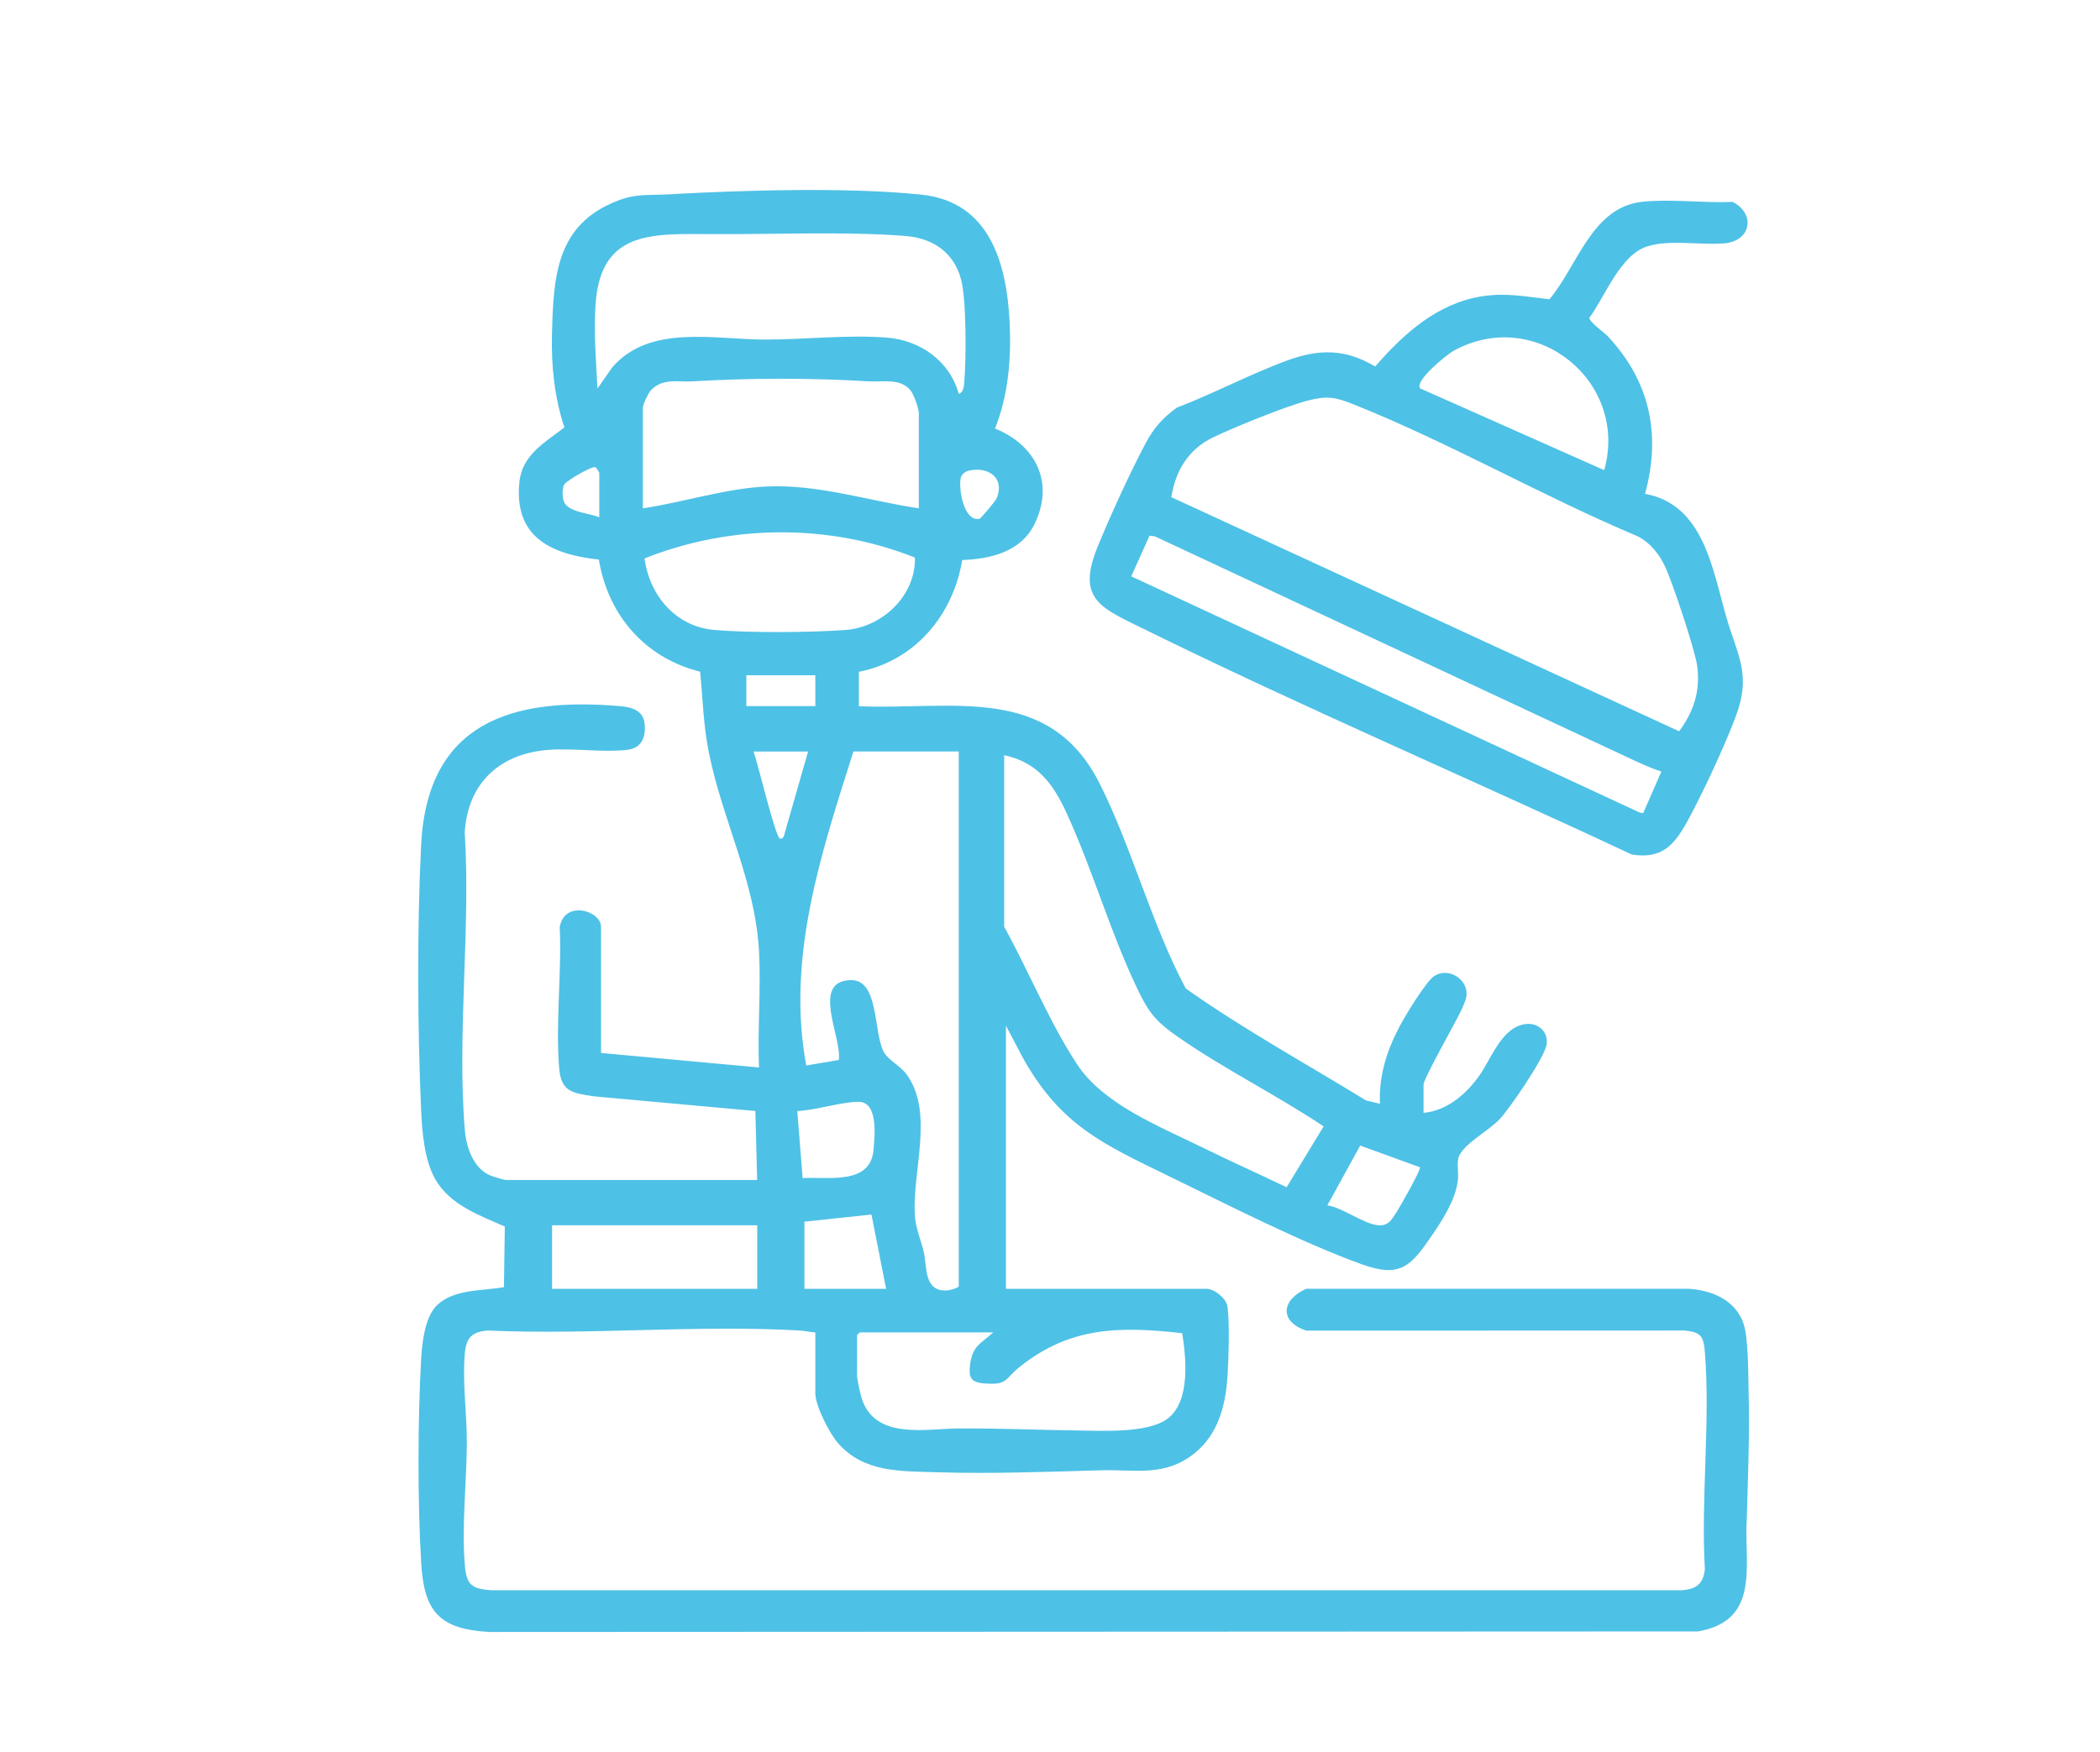 <?xml version="1.0" encoding="UTF-8"?> <svg xmlns="http://www.w3.org/2000/svg" id="_Слой_1" data-name="Слой_1" version="1.1" viewBox="0 0 527.44 440.13"><defs><style> .st0 { fill: #4ec1e6; } </style></defs><path class="st0" d="M438.69,382.78c.29-11.03.79-22.19.49-33.29-.11-4.29-.04-13.39-1.26-16.98-2.02-5.99-8.12-8.49-14.02-8.78h-95.8c-6.16,2.68-6.98,8.22.01,10.52l94.87-.03c4.36.37,4.92,1.49,5.24,5.7,1.35,17.46-1.04,36.63-.02,54.28-.41,3.67-2.11,4.94-5.68,5.26H123.37c-4.76-.35-6.19-1.24-6.61-6.16-.84-9.88.46-21.07.49-31.04.02-7.3-1.15-14.98-.5-22.34.34-3.89,1.79-5.35,5.7-5.7,25.79,1.15,52.82-1.47,78.47,0,1.33.08,2.54.42,3.86.48v15.27c0,3.16,3.54,10.08,5.7,12.54,6.46,7.39,15.57,7.02,24.61,7.31,13.79.44,27.77-.1,41.5-.49,7.92-.23,14.92,1.48,21.92-3.16,7.16-4.75,9.32-12.55,9.81-20.74.25-4.12.56-13.55-.05-17.32-.32-2.01-3.28-4.36-5.22-4.36h-50.39v-66.11l4.48,8.51c9.46,16.65,20.03,21.3,36.39,29.27,14.8,7.21,33.28,16.66,48.51,22.17,9.83,3.56,12.41.32,17.69-7.37,2.62-3.81,5.87-8.97,6.42-13.64.21-1.77-.18-3.7.08-5.39.53-3.43,7.7-7.09,10.45-10.07,2.59-2.81,11.32-15.51,11.78-18.8.43-3.08-2.02-5.4-5.1-5.1-6.08.58-8.77,8.66-11.76,12.9-3.29,4.66-8.12,8.9-14.06,9.42v-7.07c0-1.59,8.37-16.16,9.66-19.07.34-.77.98-2.29,1.1-3.04.67-4.21-4.36-7.51-8-5.23-2.13,1.33-7.38,10.06-8.76,12.67-3.22,6.1-5.26,12.43-4.94,19.46l-3.5-.83c-15.11-9.28-30.87-17.91-45.28-28.13-8.61-16.14-13.43-35.14-21.58-51.38-12.68-25.27-36.84-18.55-60.52-19.51v-8.66c14.06-2.73,23.64-14.2,25.96-28.07,7.22-.27,14.83-2.11,18.21-9.14,5.01-10.43.17-19.79-9.98-23.89,3.36-8.39,4.11-17.68,3.67-26.69-.72-14.66-4.91-30.28-22.19-32.07-18.63-1.93-44.87-1.11-63.79-.06-4.83.27-7.76-.24-12.53,1.61-15.49,6-16.06,19.1-16.44,33.72-.2,7.81.67,15.81,3.13,23.21-4.89,3.78-10.6,6.82-11.31,13.74-1.41,13.78,7.94,18.15,19.96,19.46,2.29,13.96,11.65,24.74,25.43,28.15.68,6.84.81,13.38,2.17,20.18,3.4,17.09,11.76,32.64,12.64,50.28.48,9.51-.4,19.43-.02,28.97l-39.67-3.65v-31.69c0-4.03-9.21-6.86-10.38.11.54,11.44-1.09,24.19-.13,35.47.5,5.89,3.29,6.13,8.51,6.99l40.76,3.7.45,17.33h-63.16c-.39,0-3.29-.89-3.88-1.14-4.26-1.81-6.02-7.1-6.38-11.41-2-23.95,1.5-50.56-.03-74.79.81-12.51,8.91-19.85,21.23-20.72,6.22-.44,13.62.72,19.61,0,3.65-.43,4.72-3.29,4.33-6.63-.39-3.3-3.25-4.09-6.15-4.34-27.41-2.35-48.43,4.23-49.97,34.88-1.03,20.41-.92,46.16,0,66.61.25,5.49.81,12.57,3.58,17.39,3.7,6.43,11.05,9.02,17.44,11.84l-.22,15.23c-5.32.97-12.57.41-16.85,4.58-2.99,2.92-3.71,9.34-3.94,13.38-.87,15.15-.91,36.41.02,51.54.75,12.22,4.77,16.41,17.07,17.12l303.6-.14c15.16-2.65,11.88-15.54,12.18-27.03ZM200.25,279.09c4.91-.23,10.47-2.2,15.27-2.32,5.1-.13,4.19,8.51,3.87,12.12-.79,8.87-11.44,6.66-17.8,7.05l-1.34-16.85ZM202.04,323.75v-16.87l16.84-1.79,3.68,18.66h-20.52ZM341.62,287.76l15.01,5.45c.38.51-5.09,10.09-5.85,11.24-1.37,2.08-2.16,3.77-5.2,3.25-3.52-.6-8.4-4.31-12.2-4.93l8.25-15.01ZM252.2,189.7c8.41,1.79,12.35,7.26,15.72,14.61,6.69,14.57,11.31,31.1,18.4,45.43,2.57,5.2,4.72,7.36,9.42,10.64,11.59,8.1,24.9,14.68,36.71,22.56l-9.3,15.29c-7.11-3.4-14.33-6.63-21.4-10.11-10.69-5.26-24.61-10.73-31.22-20.76-6.98-10.6-12.15-23.43-18.32-34.57v-43.09ZM246.94,347.48c6.2.59,5.33-1.06,9.15-4.11,12.71-10.15,25.07-10.23,40.83-8.48,1.01,6.23,2.09,17.14-3.67,21.47-4.95,3.73-16.51,3.04-22.6,2.97-9.97-.12-20.05-.59-30.1-.5-7.96.07-20.32,2.79-23.94-7.02-.47-1.26-1.35-5.22-1.35-6.41v-10.03s.64-.68.68-.68h33.52c-3.1,2.84-5.24,3.38-5.81,8.1-.38,3.07.08,4.39,3.28,4.69ZM240.8,188.78v134.28c0,.49-2.46,1.08-3.03,1.11-5.79.25-4.91-5.99-5.75-9.66-.61-2.63-1.9-5.78-2.16-8.33-1.12-11.19,5-26.25-2.09-36.22-1.48-2.09-4.71-3.73-5.76-5.64-2.72-4.92-1.12-18.25-8.32-18.12-10.11.19-2.22,14.35-3.01,20.06l-8.18,1.39c-5.04-27.15,3.77-53.41,11.85-78.88h26.45ZM250.34,125.13c-.28.7-3.98,5.12-4.33,5.19-3.96.78-5.26-7.48-4.73-10.15.21-1.04,1.14-1.74,2.14-1.96,4.8-1.07,8.99,1.8,6.93,6.92ZM150.52,129.96c-2.34-1.08-8.04-1.26-8.92-4.08-.35-1.13-.52-3.4.26-4.35.75-.91,6.94-4.66,7.75-4.14.16.1.91,1.31.91,1.4v11.17ZM153.72,92.36l-3.66,5.23c-.35-6.79-.97-14.43-.48-21.22,1.32-18.33,13.84-17.66,28.99-17.56,15.21.1,33.98-.71,48.79.46,6.93.55,12.25,4.11,14.05,11.03,1.33,5.09,1.28,20.14.77,25.72-.1,1.13-.16,2.44-1.38,2.94-2.2-8.2-9.65-13.49-18-14.15-9.77-.77-20.67.48-30.59.49-12.69.02-29.11-3.97-38.5,7.06ZM161.46,102.38c0-.77,1.38-3.67,2.03-4.35,2.98-3.14,6.8-2.02,10.53-2.24,14.56-.87,29.64-.87,44.19,0,3.53.21,7.87-.88,10.49,2.28.79.95,2.07,4.55,2.07,5.68v23.94c-12.52-1.87-25.3-6.07-38.1-5.49-10.47.47-20.9,3.95-31.21,5.49v-25.31ZM161.88,140.28c21.56-8.6,46.3-8.83,67.91-.22.25,9.54-8.17,17.51-17.47,18.19-8.8.65-24.14.74-32.87,0-9.73-.83-16.31-8.63-17.57-17.98ZM187.45,169.63h17.33v7.75h-17.33v-7.75ZM189.28,188.78h13.68l-5.94,20.74c-.08.57-.45,1.3-1.12,1.15-1.12-.25-5.67-19.31-6.62-21.88ZM138.66,307.79h51.53v15.96h-51.53v-15.96Z"></path><path class="st0" d="M286.7,157.71c40.52,19.97,82.28,37.78,123.16,56.95,7.45,1.17,10.58-2.26,13.88-8.24,3.81-6.92,9.32-18.8,12.12-26.18,4.13-10.85.59-15.33-2.29-25.3-3.47-12-5.67-28.2-20.4-30.9,4.11-15.02,1.18-28.31-9.39-39.62-.76-.82-4.82-3.68-4.56-4.63,3.94-5.37,7.74-15.78,14.5-17.9,5.73-1.79,13.28-.25,19.3-.76,6.92-.59,7.91-7.48,2.17-10.41-7.26.32-15.5-.79-22.65-.04-12.76,1.33-16.25,16.06-23.39,24.5-6.04-.69-11-1.72-17.12-.72-11.1,1.81-19.53,9.41-26.63,17.6-7.46-4.43-14.01-4.47-22.05-1.53-9.09,3.32-18.64,8.38-27.79,11.88-3.56,2.59-5.81,5.14-7.86,9.01-3.91,7.36-8.82,18.11-11.99,25.86-5.35,13.08.59,15.31,10.99,20.44ZM365.14,88.09c20.67-11.29,44.03,7.85,37.77,30.01l-46.25-20.55c-1.37-1.94,6.72-8.5,8.48-9.46ZM304.79,109.82c5.31-2.55,18.15-7.77,23.64-9.19,4.96-1.28,7.03-.86,11.62.98,23.97,9.57,47.43,23.08,71.3,33.12,3.17,1.64,5.42,4.5,6.9,7.69,1.85,3.99,7.46,20.76,8.01,24.82.86,6.28-.85,11.47-4.52,16.46l-127.55-58.81c1.08-6.72,4.31-12.06,10.58-15.07ZM288.72,134.56l1.34.17,118.7,55.5c2.77,1.29,5.59,2.66,8.52,3.57l-4.58,10.47-.91-.18-127.66-59.31,4.59-10.23Z"></path></svg> 